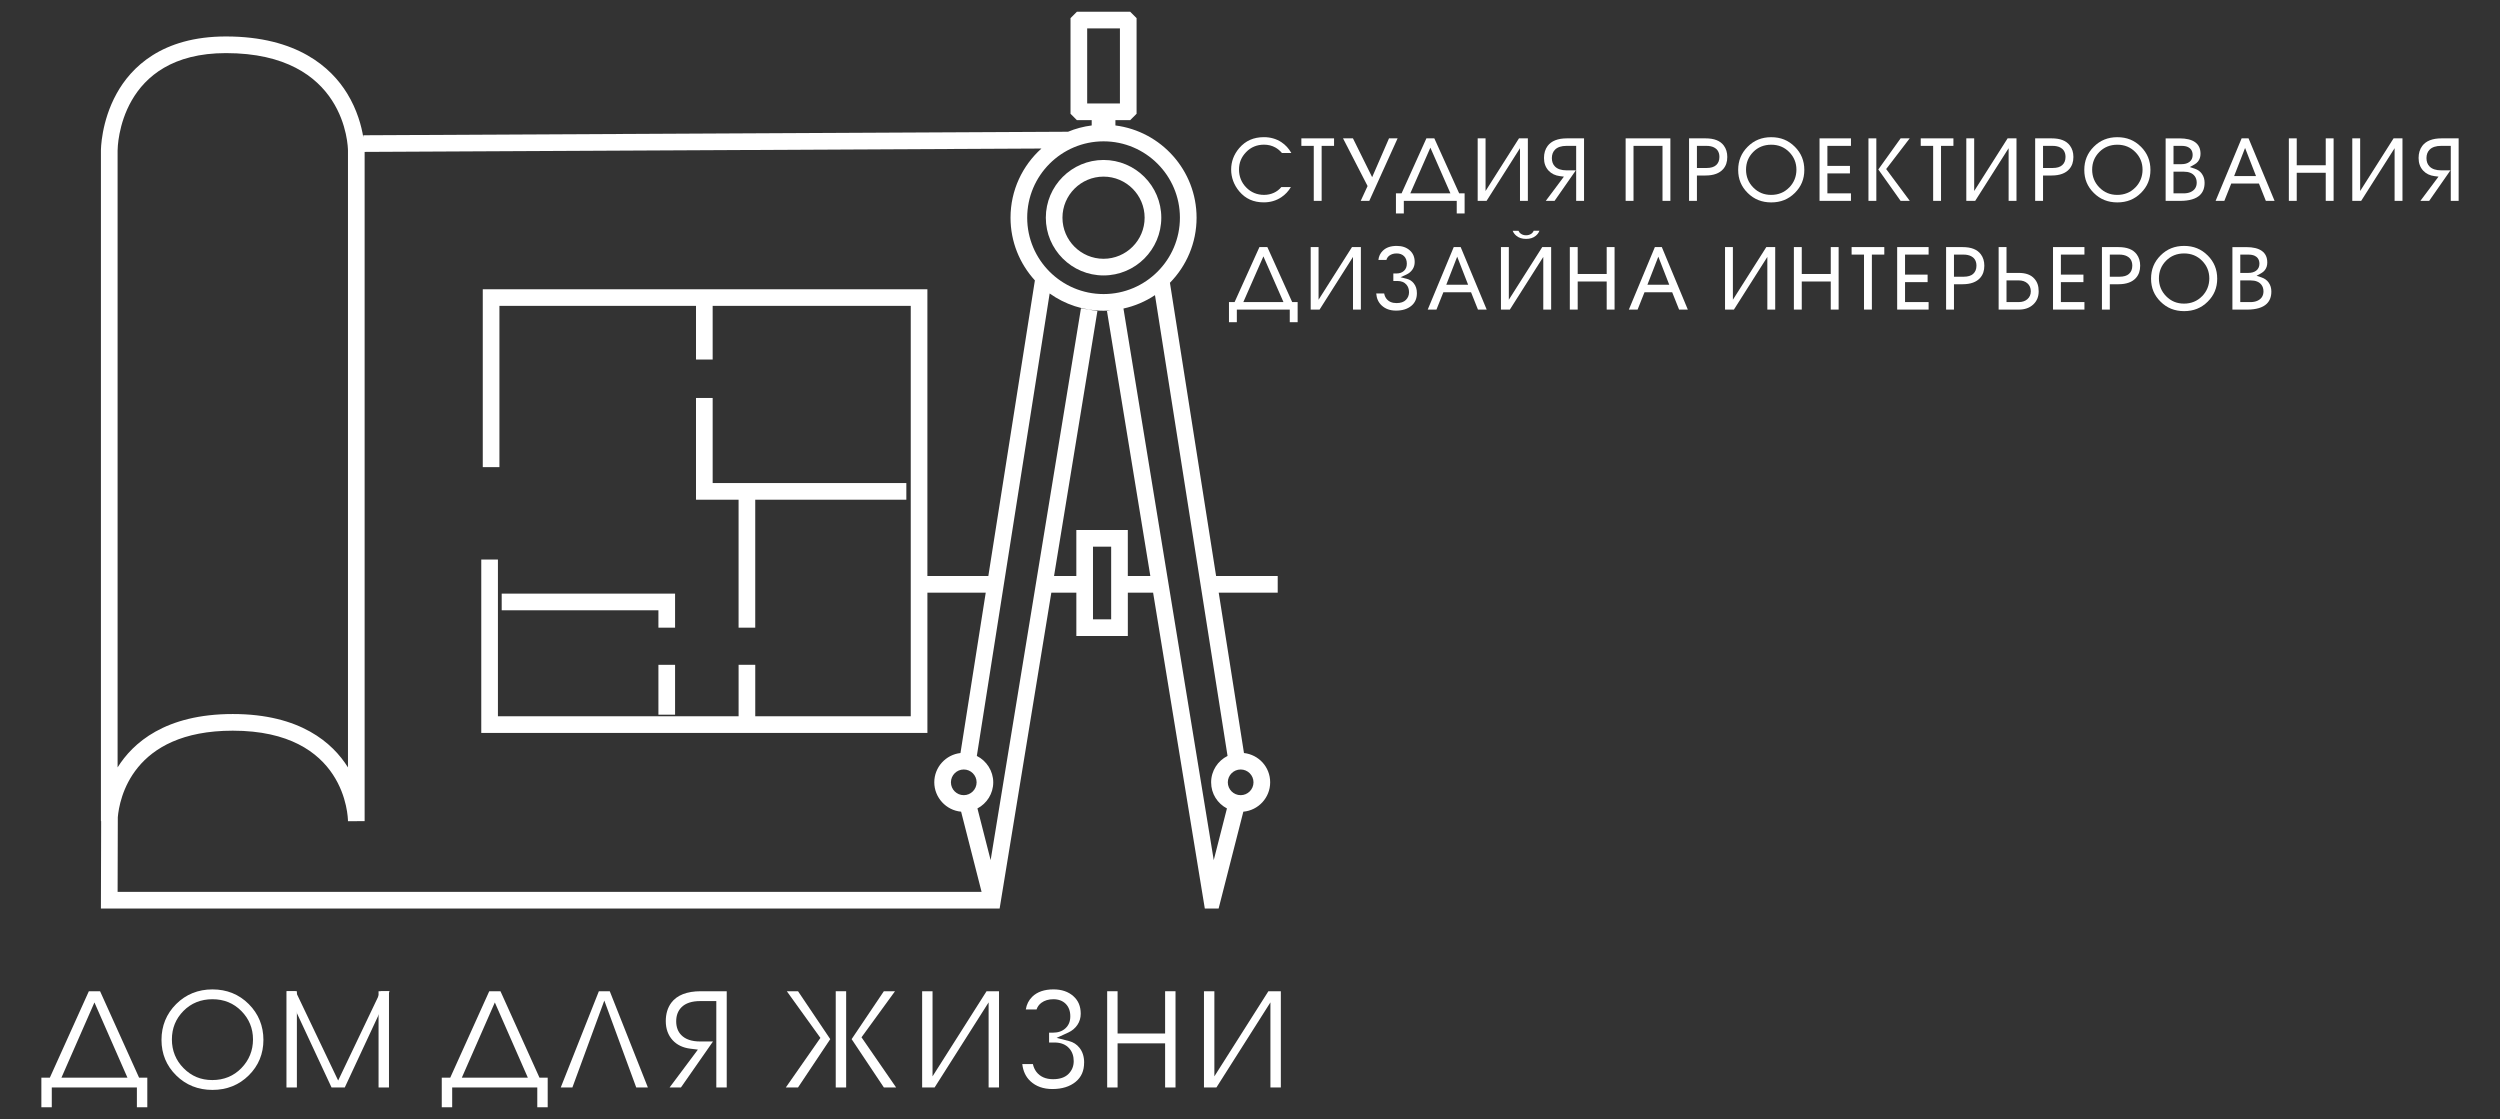 <svg width="1651" height="739" viewBox="0 0 1651 739" fill="none" xmlns="http://www.w3.org/2000/svg">
<rect x="0" y="0" width="1651" height="739" fill="#333333" stroke="none"/>
<path d="M690.66 143.77C690.66 164.79 707.76 181.9 728.79 181.9C749.82 181.9 766.92 164.8 766.92 143.77C766.92 122.74 749.82 105.64 728.79 105.64C707.76 105.64 690.66 122.74 690.66 143.77ZM755.91 143.77C755.91 158.73 743.74 170.9 728.78 170.9C713.82 170.9 701.65 158.73 701.65 143.77C701.65 128.81 713.82 116.64 728.78 116.64C743.74 116.64 755.91 128.81 755.91 143.77Z" fill="white"/>
<path d="M434.82 414.51H445.82V392.03H331.32V403.03H434.82V414.51Z" fill="white"/>
<path d="M445.82 439.05H434.82V471.98H445.82V439.05Z" fill="white"/>
<path d="M487.76 414.51H498.76V330.01H598.55V319.01H470.64V262.82H459.64V330.01H487.76V414.51Z" fill="white"/>
<path d="M843.8 391.38V380.38H803.11L772.62 186.75C783.5 175.66 790.22 160.49 790.22 143.77C790.22 112.55 766.8 86.71 736.62 82.85V79.35H746.38L750.6 75.13V11.98L746.38 7.76H711.19L706.97 11.98V75.13L711.19 79.35H720.96V82.85C715.5 83.55 710.25 84.96 705.33 87L239.93 89.33V90.69C238.75 83.41 235.93 72.55 229.22 61.65C218.67 44.51 196.22 24.08 149.22 24.08C106.73 24.08 86.48 44.64 76.97 61.88C66.77 80.39 66.65 98.72 66.65 99.49V542.29H66.79L66.64 600.01H660.15L694.3 391.38H710.82V420.01H744.82V391.38H761.51L795.66 600.01H804.77L821.1 536.04C831.02 535.15 838.82 526.8 838.82 516.65C838.82 506.5 831.24 498.39 821.52 497.3L804.84 391.38H843.8ZM720.95 68.35H717.97V18.76H739.6V68.35H736.62M779.22 143.77C779.22 171.58 756.6 194.2 728.79 194.2C700.98 194.2 678.36 171.58 678.36 143.77C678.36 115.96 700.98 93.34 728.79 93.34C756.6 93.34 779.22 115.96 779.22 143.77ZM77.66 99.5C77.67 96.87 78.73 35.07 149.22 35.07C228.55 35.07 229.78 96.87 229.8 99.49V506.8L229.77 506.75C219.73 490.69 198.39 471.54 153.73 471.54C109.07 471.54 87.73 490.69 77.69 506.75C77.68 506.77 77.67 506.78 77.66 506.8V99.5ZM77.67 589.01L77.8 539.67C78.82 527.98 87.07 482.54 153.73 482.54C228.6 482.54 229.78 539.87 229.8 542.31L240.8 542.29V100.32L687.76 98.09C675.24 109.34 667.35 125.65 667.35 143.77C667.35 159.71 673.45 174.24 683.44 185.17L652.7 380.38H612.45V191.01H318.82V308.51H329.82V202.01H459.64V237.42H470.64V202.01H601.46V473.01H498.77V439.05H487.77V473.01H328.83V369.51H317.83V484.01H612.46V391.38H650.98L634.3 497.3C624.58 498.39 617 506.65 617 516.65C617 526.65 624.8 535.15 634.72 536.04L648.24 589.01H77.67ZM636.47 525.13C631.79 525.13 627.99 521.32 627.99 516.65C627.99 511.98 631.8 508.17 636.47 508.17C641.14 508.17 644.95 511.98 644.95 516.65C644.95 521.32 641.14 525.13 636.47 525.13ZM733.81 409.01H721.81V361.01H733.81V409.01ZM744.81 380.38V350.01H710.81V380.38H696.09L724.73 205.4L713.87 203.62L654.22 568.04L645.5 533.89C651.7 530.63 655.94 524.13 655.94 516.65C655.94 509.17 651.51 502.41 645.1 499.22L693.19 193.81C703.24 200.97 715.51 205.2 728.76 205.2C730.35 205.2 731.92 205.12 733.47 205L731.04 205.4L759.68 380.38H744.79H744.81ZM801.56 568.04L741.93 203.76C749.48 202.1 756.52 199.06 762.75 194.91L810.67 499.22C804.26 502.41 799.83 509.02 799.83 516.65C799.83 524.28 804.07 530.63 810.27 533.89L801.55 568.04H801.56ZM827.81 516.65C827.81 521.33 824 525.13 819.33 525.13C814.66 525.13 810.85 521.32 810.85 516.65C810.85 511.98 814.66 508.17 819.33 508.17C824 508.17 827.81 511.98 827.81 516.65Z" fill="white"/>
<path d="M91.84 711.67L91.31 710.49L66.09 654.61H58.68L33.46 710.49L32.93 711.67H27.32V731.24H34.2V718.17H90.4V731.24H97.28V711.67H91.86H91.84ZM81.11 711.67H40.58L41.81 708.87L60.54 666.18L62.37 662.01L64.2 666.18L82.93 708.87L84.16 711.67H81.1H81.11Z" fill="white"/>
<path d="M164.27 663.08C157.84 656.65 149.77 653.4 140.31 653.4C130.85 653.4 122.78 656.66 116.34 663.08C109.91 669.5 106.65 677.46 106.65 686.73C106.65 696 109.91 703.82 116.33 710.18C122.77 716.55 130.83 719.78 140.31 719.78C149.79 719.78 157.85 716.55 164.28 710.18C170.71 703.82 173.96 695.93 173.96 686.73C173.96 677.53 170.7 669.51 164.27 663.08ZM159.42 705.38C154.31 710.62 147.85 713.27 140.21 713.27C132.57 713.27 126.39 710.63 121.25 705.44C116.12 700.25 113.52 693.86 113.52 686.44C113.52 679.02 116.09 672.76 121.15 667.63C126.23 662.49 132.67 659.89 140.3 659.89C147.93 659.89 154.29 662.51 159.4 667.68C164.5 672.84 167.08 679.15 167.08 686.44C167.08 693.73 164.5 700.16 159.41 705.38H159.42Z" fill="white"/>
<path d="M257.32 654.61H251.46L225.78 708.43L223.32 713.59L220.86 708.43L195.18 654.61H189.32L193.06 662.63L218.95 718.17H227.69L253.58 662.63L257.32 654.61Z" fill="white"/>
<path d="M250 663.3V718.17H256.88V654.61H250V663.3Z" fill="white"/>
<path d="M196.06 663.3V654.61H189.18V718.17H196.06V663.3Z" fill="white"/>
<path d="M356.26 711.67L355.73 710.49L330.51 654.61H323.1L297.88 710.49L297.35 711.67H291.74V731.24H298.62V718.17H354.82V731.24H361.7V711.67H356.28H356.26ZM345.53 711.67H305L306.23 708.87L324.96 666.18L326.79 662.01L328.62 666.18L347.35 708.87L348.58 711.67H345.52H345.53Z" fill="white"/>
<path d="M427.86 718.17L402.69 654.61H395.49L370.32 718.17H378.01L397.21 665.88L399.09 660.77L400.97 665.88L420.17 718.17H427.86Z" fill="white"/>
<path d="M443.32 662.24C440.91 665.46 439.68 669.54 439.68 674.36C439.68 679.45 441.22 683.7 444.25 686.99C447.11 690.07 450.99 691.93 455.76 692.53L457.47 692.74L460.88 693.17L458.82 695.93L442.2 718.17H449.69L469.42 689.86L470.86 687.79H462.44C456.86 687.79 452.65 686.38 449.95 683.59C447.71 681.35 446.56 678.27 446.56 674.45C446.56 670.63 447.74 667.51 450.07 665.18C452.77 662.48 456.93 661.11 462.44 661.11H473.05V718.17H479.93V654.61H462.81C453.64 654.61 447.08 657.18 443.31 662.24H443.32Z" fill="white"/>
<path d="M548.3 686.24L548.26 686.18L527.02 654.61H519.62L540.96 684.28L541.79 685.43L540.98 686.59L518.95 718.17H527.01L548.26 686.31L548.3 686.24Z" fill="white"/>
<path d="M551.92 680.81V687.42V718.17H558.8V691.62V685.07V654.61H551.92V680.81Z" fill="white"/>
<path d="M591.8 718.17L569.74 686.2L568.93 685.03L569.77 683.89L591.06 654.61H583.7L562.46 686.18L562.42 686.24L562.46 686.31L583.71 718.17H591.8Z" fill="white"/>
<path d="M619.54 705.01L615.85 710.82V703.94V654.61H608.98V718.17H617.21L649.19 667.78L652.88 661.97V668.85V718.17H659.75V654.61H651.52L619.54 705.01Z" fill="white"/>
<path d="M715.97 701.72C715.97 697.8 714.93 694.51 712.87 691.94C711.1 689.72 708.79 688.23 706.01 687.52L703.27 686.82L697.78 685.42L702.93 683.06L705.5 681.88C707.99 680.74 710.01 679.05 711.51 676.85C712.97 674.71 713.71 672.22 713.71 669.47C713.71 664.56 712.12 660.76 708.84 657.85C705.51 654.89 701.1 653.39 695.74 653.39C689.69 653.39 684.96 655.03 681.68 658.26C679.38 660.52 677.96 663.34 677.44 666.66H684.54C685.1 664.91 686.17 663.41 687.7 662.27C689.82 660.69 692.5 659.89 695.65 659.89C699.03 659.89 701.77 660.91 703.79 662.93C705.81 664.95 706.83 667.72 706.83 671.16C706.83 674.6 705.74 677.14 703.6 679.11C701.53 681.01 698.8 681.97 695.46 681.97H692.82V688.47H696.4C700.61 688.47 703.9 689.8 706.18 692.41C708.1 694.59 709.08 697.4 709.08 700.77C709.08 704.14 707.91 706.94 705.62 709.24C703.32 711.54 699.9 712.7 695.46 712.7C690.61 712.7 686.9 711.07 684.43 707.86C683.29 706.33 682.52 704.62 682.13 702.73H675.12C675.64 707.39 677.43 711.17 680.44 713.99C684.14 717.45 689.03 719.2 694.98 719.2C701.37 719.2 706.56 717.58 710.41 714.39C714.14 711.29 715.95 707.15 715.95 701.71L715.97 701.72Z" fill="white"/>
<path d="M769.44 680.53V682.53H767.44H740.05H738.05V680.53V654.61H731.18V718.17H738.05V691.03V689.03H740.05H767.44H769.44V691.03V718.17H776.31V654.61H769.44V680.53Z" fill="white"/>
<path d="M805.66 705.01L801.97 710.82V703.94V654.61H795.1V718.17H803.32L835.3 667.78L838.99 661.97V668.85V718.17H845.87V654.61H837.64L805.66 705.01Z" fill="white"/>
<path d="M852.5 123.56H846.18C844.78 125.21 843.14 126.47 841.3 127.31C839.28 128.23 837.09 128.7 834.81 128.7C830.14 128.7 826.17 127.05 823 123.8C819.84 120.56 818.24 116.58 818.24 111.97C818.24 107.36 819.82 103.69 822.94 100.45C826.07 97.19 830.05 95.54 834.76 95.54C837.52 95.54 840.04 96.17 842.25 97.41C843.82 98.27 845.28 99.5 846.6 101.05H852.8C851.13 98.06 848.91 95.65 846.2 93.87C842.87 91.69 839 90.58 834.7 90.58C827.88 90.58 822.54 92.95 818.37 97.82C814.84 101.98 813.05 106.74 813.05 111.96C813.05 117.18 814.86 122.17 818.44 126.41C822.56 131.28 827.85 133.64 834.59 133.64C838.93 133.64 842.84 132.5 846.2 130.24C848.76 128.54 850.87 126.3 852.51 123.53L852.5 123.56Z" fill="white"/>
<path d="M881.01 91.37H859.42V96.33H867.61V132.65H872.81V96.33H881.01V91.37Z" fill="white"/>
<path d="M917.3 91.37L906.17 117.01L893.49 91.37H886.94L903.15 122.86L898.62 132.65H904.28L922.97 91.37H917.3Z" fill="white"/>
<path d="M967.23 140.97V127.69H963.63L947.23 91.37H941.99L925.6 127.69H921.88V140.97H927.08V132.65H962.03V140.97H967.23ZM931.37 127.69L944.62 97.51L957.87 127.69H931.38H931.37Z" fill="white"/>
<path d="M1009 132.65V91.37H1003.13L981.06 126.15V91.37H975.86V132.65H981.73L1003.8 97.87V132.65H1009Z" fill="white"/>
<path d="M1034.55 112.49C1031.11 112.49 1028.53 111.63 1026.89 109.94C1025.54 108.59 1024.85 106.73 1024.85 104.41C1024.85 102.09 1025.56 100.2 1026.97 98.8C1028.61 97.16 1031.16 96.33 1034.55 96.33H1040.9V132.65H1046.1V91.37H1034.79C1028.82 91.37 1024.53 93.06 1022.05 96.39C1020.46 98.51 1019.65 101.19 1019.65 104.35C1019.65 107.74 1020.64 110.46 1022.66 112.67C1024.58 114.73 1027.06 115.93 1030.24 116.33L1032.8 116.65L1020.84 132.65H1026.64L1040.69 112.49H1034.55Z" fill="white"/>
<path d="M1103.12 132.65V91.37H1073.57V132.65H1078.77V96.33H1097.92V132.65H1103.12Z" fill="white"/>
<path d="M1138.36 96.09C1135.97 92.91 1132.03 91.37 1126.34 91.37H1115.45V132.65H1120.65V115.9H1126.34C1131.64 115.9 1135.57 114.46 1138.01 111.63C1139.82 109.54 1140.7 106.94 1140.7 103.69C1140.7 100.68 1139.94 98.2 1138.37 96.09H1138.36ZM1133.32 109.06C1131.91 110.32 1129.84 110.94 1127 110.94H1120.65V96.33H1127C1128.95 96.33 1130.63 96.69 1132 97.39C1133.6 98.21 1135.5 99.95 1135.5 103.63C1135.5 105.94 1134.77 107.77 1133.32 109.06Z" fill="white"/>
<path d="M1185.26 96.88C1181.03 92.65 1175.94 90.6 1169.72 90.6C1163.5 90.6 1158.41 92.66 1154.18 96.88C1149.95 101.11 1147.89 106.13 1147.89 112.22C1147.89 118.31 1149.95 123.25 1154.18 127.44C1158.41 131.63 1163.5 133.67 1169.73 133.67C1175.96 133.67 1181.05 131.63 1185.28 127.44C1189.51 123.25 1191.57 118.28 1191.57 112.22C1191.57 106.16 1189.51 101.11 1185.28 96.88H1185.26ZM1181.59 123.81C1178.42 127.06 1174.4 128.71 1169.66 128.71C1164.92 128.71 1161.07 127.07 1157.88 123.85C1154.69 120.63 1153.08 116.66 1153.08 112.05C1153.08 107.44 1154.68 103.55 1157.82 100.37C1160.97 97.18 1164.97 95.57 1169.72 95.57C1174.47 95.57 1178.42 97.2 1181.59 100.41C1184.76 103.61 1186.36 107.53 1186.36 112.06C1186.36 116.59 1184.76 120.59 1181.6 123.83L1181.59 123.81Z" fill="white"/>
<path d="M1222.37 96.33V91.37H1201.62V132.65H1222.37V127.69H1206.81V114.52H1221.71V109.56H1206.81V96.33H1222.37Z" fill="white"/>
<path d="M1261.16 91.37H1255.16L1240.44 111.91L1255.16 132.65H1261.22L1245.63 111.64L1261.16 91.37Z" fill="white"/>
<path d="M1239.13 91.37H1233.93V132.65H1239.13V91.37Z" fill="white"/>
<path d="M1290.04 91.37H1268.45V96.33H1276.65V132.65H1281.85V96.33H1290.04V91.37Z" fill="white"/>
<path d="M1331.69 132.65V91.37H1325.82L1303.75 126.15V91.37H1298.55V132.65H1304.42L1326.49 97.87V132.65H1331.69Z" fill="white"/>
<path d="M1366.93 96.09C1364.54 92.91 1360.6 91.37 1354.91 91.37H1344.02V132.65H1349.22V115.9H1354.91C1360.21 115.9 1364.14 114.46 1366.58 111.63C1368.39 109.54 1369.27 106.94 1369.27 103.69C1369.27 100.68 1368.51 98.2 1366.94 96.09H1366.93ZM1361.89 109.06C1360.48 110.32 1358.41 110.94 1355.57 110.94H1349.22V96.33H1355.57C1357.52 96.33 1359.2 96.69 1360.57 97.39C1362.17 98.21 1364.07 99.95 1364.07 103.63C1364.07 105.94 1363.34 107.77 1361.89 109.06Z" fill="white"/>
<path d="M1413.84 96.88C1409.61 92.65 1404.52 90.6 1398.3 90.6C1392.08 90.6 1386.99 92.66 1382.76 96.88C1378.53 101.11 1376.47 106.13 1376.47 112.22C1376.47 118.31 1378.53 123.25 1382.76 127.44C1386.99 131.63 1392.08 133.67 1398.31 133.67C1404.54 133.67 1409.63 131.63 1413.86 127.44C1418.09 123.25 1420.15 118.28 1420.15 112.22C1420.15 106.16 1418.09 101.11 1413.86 96.88H1413.84ZM1410.17 123.81C1407 127.06 1402.98 128.71 1398.24 128.71C1393.5 128.71 1389.65 127.07 1386.46 123.85C1383.27 120.63 1381.66 116.66 1381.66 112.05C1381.66 107.44 1383.26 103.55 1386.4 100.37C1389.55 97.18 1393.55 95.57 1398.3 95.57C1403.05 95.57 1407 97.2 1410.17 100.41C1413.34 103.61 1414.94 107.53 1414.94 112.06C1414.94 116.59 1413.34 120.59 1410.18 123.83L1410.17 123.81Z" fill="white"/>
<path d="M1454.2 114.89C1453.06 113.24 1451.49 112.09 1449.4 111.39L1446.15 110.31L1449.15 108.66C1450.12 108.12 1450.94 107.45 1451.57 106.65C1452.68 105.24 1453.22 103.56 1453.22 101.54C1453.22 98.15 1452.05 95.65 1449.65 93.9C1447.33 92.23 1443.86 91.38 1439.34 91.38H1430.19V132.66H1439.76C1445.83 132.66 1450.25 131.35 1452.89 128.78C1454.92 126.79 1455.91 124.14 1455.91 120.7C1455.91 118.48 1455.35 116.58 1454.2 114.91V114.89ZM1435.39 96.33H1440.72C1442.44 96.33 1443.82 96.59 1444.96 97.13C1446.37 97.81 1448.03 99.27 1448.03 102.37C1448.03 104.31 1447.28 105.89 1445.87 106.95C1444.57 107.92 1442.84 108.42 1440.72 108.42H1435.39V96.32V96.33ZM1446.64 126.85C1445.33 127.41 1443.85 127.69 1442.21 127.69H1435.38V113.38H1442.21C1445.48 113.38 1447.88 114.34 1449.33 116.24C1450.25 117.41 1450.71 118.89 1450.71 120.62C1450.71 123.53 1449.3 125.69 1446.63 126.84L1446.64 126.85Z" fill="white"/>
<path d="M1491.81 121.22L1496.36 132.65H1502.13L1484.95 91.37H1480.37L1463.19 132.65H1468.96L1473.51 121.22H1491.82H1491.81ZM1482.65 97.7L1489.87 116.26H1475.43L1482.65 97.7Z" fill="white"/>
<path d="M1541.11 132.65V91.37H1535.92V109.14H1516.76V91.37H1511.56V132.65H1516.76V114.1H1535.92V132.65H1541.11Z" fill="white"/>
<path d="M1586.59 132.65V91.37H1580.71L1558.65 126.15V91.37H1553.45V132.65H1559.32L1581.39 97.87V132.65H1586.59Z" fill="white"/>
<path d="M1612.14 112.49C1608.7 112.49 1606.12 111.63 1604.48 109.94C1603.13 108.59 1602.44 106.73 1602.44 104.41C1602.44 102.09 1603.15 100.2 1604.56 98.8C1606.2 97.16 1608.75 96.33 1612.14 96.33H1618.49V132.65H1623.69V91.37H1612.38C1606.41 91.37 1602.12 93.06 1599.64 96.39C1598.05 98.51 1597.24 101.19 1597.24 104.35C1597.24 107.74 1598.23 110.46 1600.25 112.67C1602.17 114.73 1604.65 115.93 1607.83 116.33L1610.39 116.65L1598.43 132.65H1604.23L1618.28 112.49H1612.14Z" fill="white"/>
<path d="M856.96 212.77V199.49H853.36L836.96 163.17H831.72L815.33 199.49H811.61V212.77H816.81V204.45H851.76V212.77H856.96ZM821.1 199.49L834.35 169.31L847.6 199.49H821.11H821.1Z" fill="white"/>
<path d="M898.72 204.45V163.17H892.85L870.78 197.95V163.17H865.58V204.45H871.45L893.52 169.67V204.45H898.72Z" fill="white"/>
<path d="M933.63 187.08C932.43 185.57 930.93 184.61 929.05 184.13L924.94 183.08L928.8 181.31C930.48 180.54 931.78 179.45 932.79 177.97C933.78 176.52 934.26 174.9 934.26 173.04C934.26 169.79 933.2 167.27 931.02 165.34C928.79 163.36 925.98 162.4 922.41 162.4C918.39 162.4 915.37 163.45 913.17 165.62C911.51 167.25 910.56 169.24 910.29 171.67H915.59C915.89 170.51 916.55 169.53 917.54 168.8C918.82 167.85 920.44 167.37 922.36 167.37C924.4 167.37 926.04 167.98 927.25 169.18C928.46 170.39 929.07 172.05 929.07 174.13C929.07 176.21 928.42 177.72 927.15 178.89C925.91 180.03 924.26 180.6 922.25 180.6H920.16V185.56H922.85C925.41 185.56 927.4 186.36 928.77 187.93C929.93 189.24 930.52 190.94 930.52 192.98C930.52 195.02 929.82 196.7 928.44 198.08C927.06 199.46 924.98 200.16 922.26 200.16C919.31 200.16 917.06 199.18 915.57 197.24C914.81 196.23 914.33 195.09 914.12 193.82H908.86C909.12 197.12 910.3 199.71 912.42 201.7C914.89 204.01 918.01 205.13 921.96 205.13C926.13 205.13 929.52 204.07 932.04 201.98C934.51 199.93 935.72 197.18 935.72 193.59C935.72 190.97 935.04 188.84 933.65 187.11L933.63 187.08Z" fill="white"/>
<path d="M971.49 193.02L976.04 204.45H981.81L964.63 163.17H960.05L942.87 204.45H948.64L953.19 193.02H971.5H971.49ZM962.33 169.5L969.55 188.06H955.11L962.33 169.5Z" fill="white"/>
<path d="M1024.38 204.45V163.17H1018.5L996.43 197.95V163.17H991.23V204.45H997.11L1019.18 169.67V204.45H1024.38Z" fill="white"/>
<path d="M1004.38 154.38C1003.67 153.89 1003.14 153.22 1002.79 152.4H998.98C999.48 153.72 1000.31 154.83 1001.48 155.77C1003.16 157.12 1005.23 157.77 1007.81 157.77C1010.39 157.77 1012.51 157.12 1014.16 155.77C1015.32 154.83 1016.14 153.71 1016.64 152.39H1012.84C1012.5 153.24 1011.95 153.92 1011.21 154.41C1010.25 155.05 1009.1 155.38 1007.81 155.38C1006.52 155.38 1005.35 155.04 1004.38 154.36V154.38Z" fill="white"/>
<path d="M1066.26 204.45V163.17H1061.06V180.94H1041.91V163.17H1036.71V204.45H1041.91V185.9H1061.06V204.45H1066.26Z" fill="white"/>
<path d="M1104.32 193.02L1108.87 204.45H1114.64L1097.46 163.17H1092.88L1075.7 204.45H1081.47L1086.02 193.02H1104.33H1104.32ZM1095.16 169.5L1102.38 188.06H1087.94L1095.16 169.5Z" fill="white"/>
<path d="M1172.35 204.45V163.17H1166.47L1144.4 197.95V163.17H1139.21V204.45H1145.08L1167.15 169.67V204.45H1172.35Z" fill="white"/>
<path d="M1214.23 204.45V163.17H1209.03V180.94H1189.88V163.17H1184.68V204.45H1189.88V185.9H1209.03V204.45H1214.23Z" fill="white"/>
<path d="M1244.39 163.17H1222.8V168.13H1230.99V204.45H1236.19V168.13H1244.39V163.17Z" fill="white"/>
<path d="M1273.65 168.13V163.17H1252.89V204.45H1273.65V199.49H1258.09V186.32H1272.99V181.36H1258.09V168.13H1273.65Z" fill="white"/>
<path d="M1308.11 167.9C1305.72 164.72 1301.78 163.18 1296.09 163.18H1285.2V204.46H1290.4V187.71H1296.09C1301.39 187.71 1305.32 186.27 1307.76 183.44C1309.57 181.35 1310.45 178.75 1310.45 175.5C1310.45 172.49 1309.69 170.01 1308.12 167.9H1308.11ZM1303.07 180.87C1301.66 182.13 1299.59 182.75 1296.75 182.75H1290.4V168.14H1296.75C1298.7 168.14 1300.38 168.5 1301.75 169.2C1303.35 170.02 1305.25 171.76 1305.25 175.44C1305.25 177.75 1304.52 179.58 1303.07 180.87Z" fill="white"/>
<path d="M1343.49 184.03C1341.22 181.47 1337.84 180.23 1333.18 180.23H1325.1V163.18H1319.9V204.46H1333.18C1337.17 204.46 1340.3 203.36 1342.75 201.09C1345.16 198.85 1346.34 196 1346.34 192.38C1346.34 188.76 1345.41 186.21 1343.49 184.04V184.03ZM1338.86 197.6C1337.41 198.86 1335.52 199.49 1333.24 199.49H1325.1V185.18H1333.24C1335.52 185.18 1337.41 185.82 1338.86 187.07C1340.38 188.38 1341.14 190.16 1341.14 192.36C1341.14 194.56 1340.37 196.28 1338.86 197.59V197.6Z" fill="white"/>
<path d="M1376.56 168.13V163.17H1355.81V204.45H1376.56V199.49H1361.01V186.32H1375.9V181.36H1361.01V168.13H1376.56Z" fill="white"/>
<path d="M1411.03 167.9C1408.64 164.72 1404.7 163.18 1399.01 163.18H1388.12V204.46H1393.32V187.71H1399.01C1404.31 187.71 1408.24 186.27 1410.68 183.44C1412.49 181.35 1413.37 178.75 1413.37 175.5C1413.37 172.49 1412.61 170.01 1411.04 167.9H1411.03ZM1405.99 180.87C1404.58 182.13 1402.51 182.75 1399.67 182.75H1393.32V168.14H1399.67C1401.62 168.14 1403.3 168.5 1404.67 169.2C1406.27 170.02 1408.17 171.76 1408.17 175.44C1408.17 177.75 1407.44 179.58 1405.99 180.87Z" fill="white"/>
<path d="M1457.93 168.68C1453.7 164.45 1448.61 162.4 1442.39 162.4C1436.17 162.4 1431.08 164.46 1426.85 168.68C1422.62 172.91 1420.56 177.93 1420.56 184.02C1420.56 190.11 1422.62 195.05 1426.85 199.24C1431.08 203.43 1436.17 205.47 1442.4 205.47C1448.63 205.47 1453.72 203.43 1457.95 199.24C1462.18 195.05 1464.24 190.08 1464.24 184.02C1464.24 177.96 1462.18 172.91 1457.95 168.68H1457.93ZM1454.26 195.61C1451.09 198.86 1447.07 200.51 1442.33 200.51C1437.59 200.51 1433.74 198.87 1430.55 195.65C1427.36 192.43 1425.75 188.46 1425.75 183.85C1425.75 179.24 1427.35 175.35 1430.49 172.17C1433.64 168.98 1437.64 167.37 1442.39 167.37C1447.14 167.37 1451.09 169 1454.26 172.21C1457.43 175.41 1459.03 179.33 1459.03 183.86C1459.03 188.39 1457.43 192.39 1454.27 195.63L1454.26 195.61Z" fill="white"/>
<path d="M1498.29 186.7C1497.15 185.05 1495.58 183.9 1493.49 183.2L1490.24 182.12L1493.24 180.47C1494.21 179.93 1495.03 179.26 1495.66 178.46C1496.77 177.05 1497.31 175.37 1497.31 173.35C1497.31 169.96 1496.14 167.46 1493.74 165.71C1491.42 164.04 1487.95 163.19 1483.43 163.19H1474.28V204.47H1483.85C1489.92 204.47 1494.34 203.16 1496.98 200.59C1499.01 198.6 1500 195.95 1500 192.51C1500 190.29 1499.44 188.39 1498.29 186.72V186.7ZM1479.48 168.14H1484.81C1486.53 168.14 1487.91 168.4 1489.05 168.94C1490.46 169.62 1492.12 171.08 1492.12 174.18C1492.12 176.12 1491.37 177.7 1489.96 178.76C1488.66 179.73 1486.93 180.23 1484.81 180.23H1479.48V168.13V168.14ZM1490.73 198.66C1489.42 199.22 1487.94 199.5 1486.3 199.5H1479.47V185.19H1486.3C1489.57 185.19 1491.97 186.15 1493.42 188.05C1494.34 189.22 1494.8 190.7 1494.8 192.43C1494.8 195.34 1493.39 197.5 1490.72 198.65L1490.73 198.66Z" fill="white"/>
</svg>
